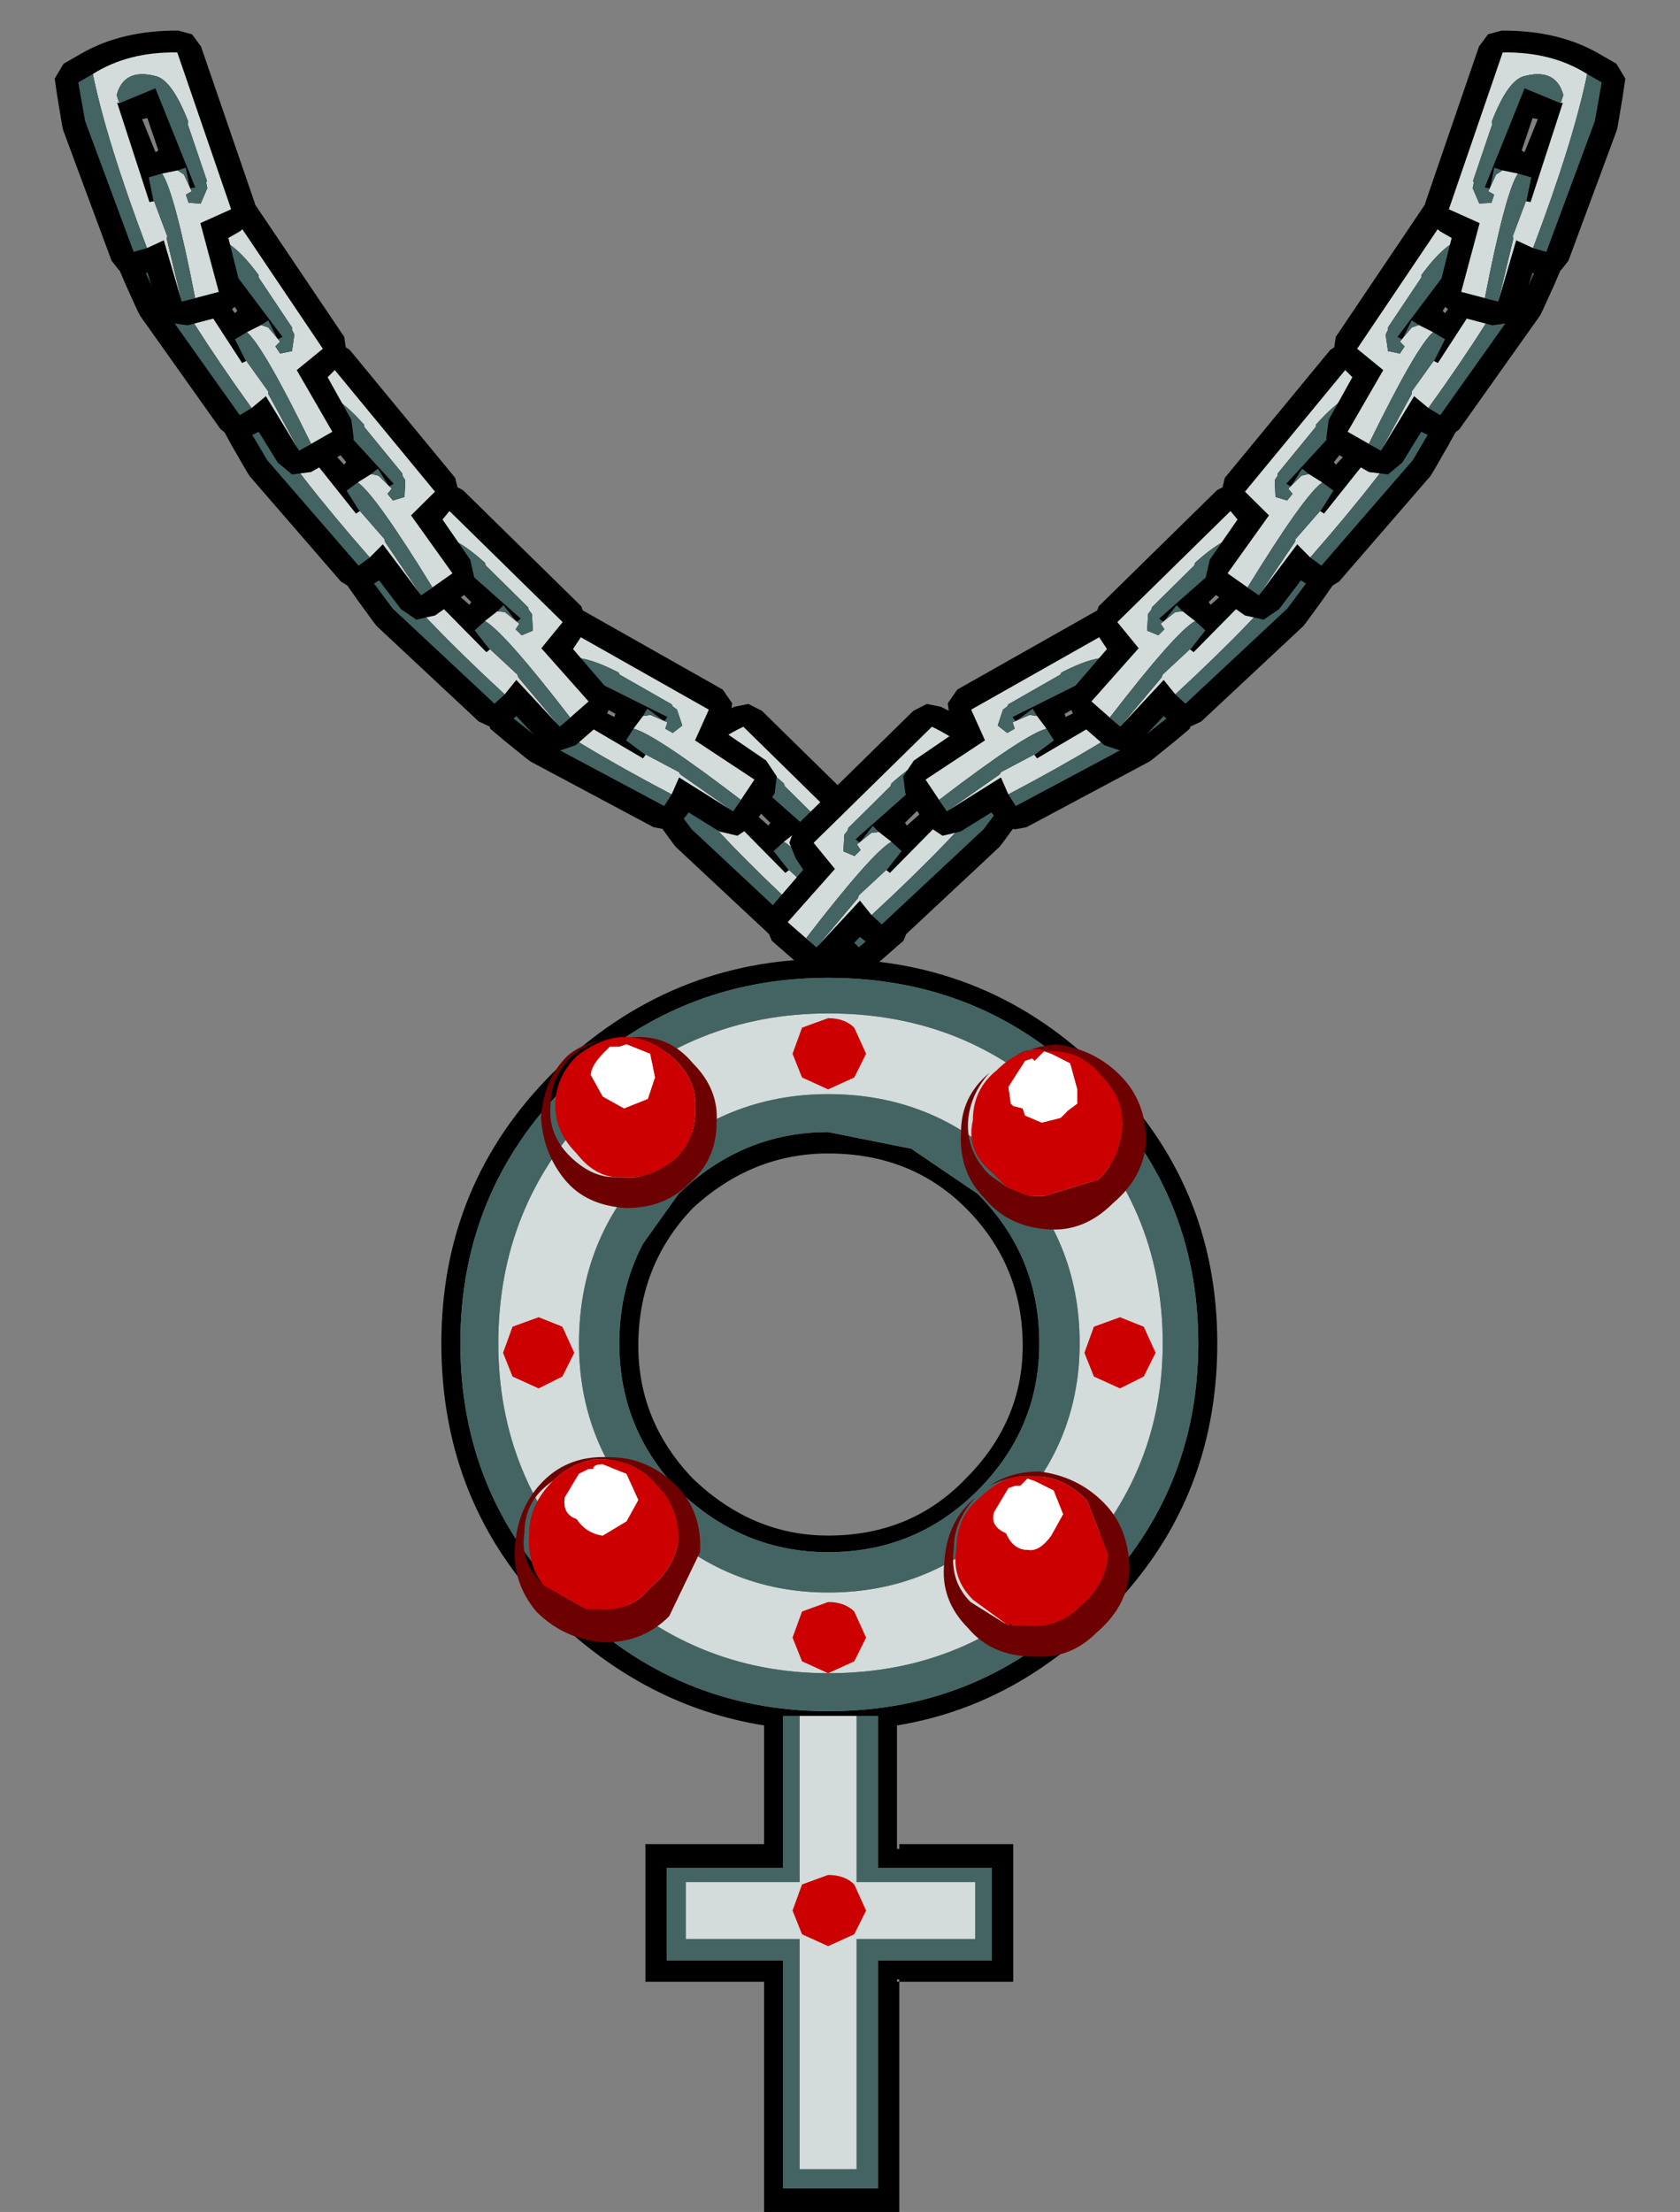 <?xml version="1.0" encoding="UTF-8" standalone="no"?>
<svg xmlns:xlink="http://www.w3.org/1999/xlink" height="46.6px" width="35.4px" xmlns="http://www.w3.org/2000/svg">
  <rect width="100%" height="100%" fill="#808080" stroke="none"/>
  <g transform="matrix(1.0, 0.0, 0.0, 1.0, -2.0, -0.1)">
    <use height="14.3" transform="matrix(1.0, 0.0, 0.0, 1.0, 12.35, 21.3)" width="14.3" xlink:href="#sprite0"/>
    <use height="6.05" transform="matrix(0.981, -0.2, 0.2, 0.978, 15.258, 15.391)" width="4.95" xlink:href="#sprite1"/>
    <use height="6.05" transform="matrix(-0.981, -0.2, -0.2, 0.978, 24.042, 15.391)" width="4.95" xlink:href="#sprite1"/>
    <use height="6.05" transform="matrix(0.895, -0.446, 0.447, 0.893, 11.568, 13.932)" width="4.95" xlink:href="#sprite1"/>
    <use height="6.05" transform="matrix(0.981, -0.2, 0.2, 0.978, 8.958, 10.741)" width="4.95" xlink:href="#sprite1"/>
    <use height="6.05" transform="matrix(0.997, -0.096, 0.096, 0.994, 6.553, 7.491)" width="4.95" xlink:href="#sprite1"/>
    <use height="6.05" transform="matrix(1.001, 0.0, 0.0, 0.999, 4.499, 4.051)" width="4.95" xlink:href="#sprite1"/>
    <use height="6.05" transform="matrix(0.967, 0.259, -0.259, 0.965, 3.593, 0.114)" width="4.95" xlink:href="#sprite1"/>
    <use height="6.05" transform="matrix(-0.895, -0.446, -0.447, 0.893, 27.832, 13.932)" width="4.95" xlink:href="#sprite1"/>
    <use height="6.05" transform="matrix(-0.981, -0.2, -0.2, 0.978, 30.442, 10.741)" width="4.95" xlink:href="#sprite1"/>
    <use height="6.05" transform="matrix(-0.997, -0.096, -0.096, 0.994, 32.847, 7.491)" width="4.95" xlink:href="#sprite1"/>
    <use height="6.05" transform="matrix(-1.001, 0.0, 0.0, 0.999, 34.901, 4.051)" width="4.95" xlink:href="#sprite1"/>
    <use height="6.05" transform="matrix(-0.967, 0.259, 0.259, 0.965, 35.807, 0.114)" width="4.95" xlink:href="#sprite1"/>
    <use height="26.4" transform="matrix(1.0, 0.0, 0.0, 1.0, 11.3, 20.3)" width="16.35" xlink:href="#shape2"/>
  </g>
  <defs>
    <g id="sprite0" transform="matrix(1.0, 0.0, 0.0, 1.0, 0.0, 0.0)">
      <use height="14.3" transform="matrix(1.0, 0.0, 0.0, 1.0, 0.0, 0.0)" width="14.3" xlink:href="#shape0"/>
    </g>
    <g id="shape0" transform="matrix(1.0, 0.0, 0.0, 1.0, 0.0, 0.0)">
      <path d="M14.3 7.15 Q14.3 10.1 12.2 12.2 10.1 14.3 7.15 14.3 4.2 14.3 2.1 12.2 0.0 10.1 0.0 7.15 0.0 4.2 2.1 2.1 4.2 0.0 7.15 0.0 10.1 0.0 12.2 2.1 14.3 4.2 14.3 7.15" fill="#999999" fill-opacity="0.008" fill-rule="evenodd" stroke="none"/>
    </g>
    <g id="sprite1" transform="matrix(1.0, 0.0, 0.0, 1.0, 0.4, 0.5)">
      <use height="6.05" transform="matrix(1.0, 0.0, 0.0, 1.0, -0.4, -0.5)" width="4.95" xlink:href="#shape1"/>
    </g>
    <g id="shape1" transform="matrix(1.0, 0.0, 0.0, 1.0, 0.4, 0.5)">
      <path d="M2.15 -0.45 L2.4 -0.25 4.35 2.65 4.4 3.0 4.2 3.3 4.0 3.5 4.5 4.4 4.55 4.8 4.35 5.1 3.65 5.5 3.25 5.55 2.95 5.3 2.55 4.65 2.45 4.7 2.2 4.8 1.95 4.75 1.75 4.6 0.05 2.2 0.0 2.1 -0.25 1.55 -0.4 1.2 -0.3 0.85 0.0 0.55 Q0.7 -0.15 1.85 -0.45 L2.15 -0.45 M1.6 1.55 L2.05 2.15 2.1 2.1 1.7 1.5 1.6 1.55" fill="#000000" fill-rule="evenodd" stroke="none"/>
      <path d="M2.6 2.4 L2.75 2.45 3.0 2.75 2.9 2.85 3.0 3.0 3.25 2.95 3.3 2.6 3.25 2.5 3.25 2.45 3.15 2.3 2.55 1.4 2.55 1.35 Q2.0 0.6 1.65 0.6 0.95 0.6 0.95 1.2 L1.05 1.35 1.0 1.35 2.2 3.2 2.3 3.15 2.25 3.1 2.75 3.8 2.75 3.85 3.4 5.05 3.65 4.9 Q2.65 2.85 2.3 2.55 L2.6 2.4 M2.4 4.15 Q1.0 2.2 0.35 0.9 0.95 0.25 1.95 0.0 L3.9 2.9 3.35 3.35 4.1 4.65 3.4 5.05 2.7 3.9 2.4 4.15" fill="#d3dcda" fill-rule="evenodd" stroke="none"/>
      <path d="M1.05 1.35 L0.95 1.2 Q0.95 0.6 1.65 0.6 2.0 0.6 2.55 1.35 L2.55 1.4 3.15 2.3 3.25 2.45 3.25 2.5 3.3 2.6 3.25 2.95 3.0 3.0 2.9 2.85 3.0 2.75 2.75 2.45 2.6 2.4 2.75 2.3 2.95 2.7 3.05 2.65 1.7 0.85 1.05 1.35 M2.3 2.55 Q2.65 2.85 3.65 4.9 L3.4 5.05 2.75 3.85 2.75 3.8 2.25 3.1 2.05 2.7 2.3 2.55 M2.4 4.15 L2.15 4.3 0.45 1.9 0.1 1.15 0.35 0.9 Q1.0 2.2 2.4 4.15" fill="#446464" fill-rule="evenodd" stroke="none"/>
    </g>
    <g id="shape2" transform="matrix(1.0, 0.0, 0.0, 1.0, -11.3, -20.3)">
      <path d="M19.45 20.3 Q22.85 20.3 25.25 22.7 27.65 25.05 27.65 28.4 27.65 31.8 25.25 34.15 23.35 36.05 20.9 36.45 L20.9 39.05 20.95 39.05 20.95 38.95 23.35 38.95 23.35 41.85 20.95 41.85 20.95 46.7 18.1 46.7 18.1 41.85 15.6 41.85 15.6 38.95 18.1 38.95 18.1 36.45 Q15.6 36.05 13.65 34.15 11.3 31.8 11.3 28.4 11.3 25.05 13.65 22.7 16.1 20.3 19.45 20.3 M19.45 20.7 Q16.25 20.7 13.95 22.95 11.7 25.2 11.7 28.4 11.7 31.6 13.95 33.85 16.25 36.15 19.45 36.15 22.7 36.15 24.95 33.85 27.25 31.6 27.25 28.4 27.25 25.2 24.95 22.95 22.7 20.7 19.45 20.7 M16.6 25.55 Q15.45 26.75 15.45 28.45 15.45 30.05 16.6 31.25 17.85 32.45 19.45 32.45 21.2 32.45 22.35 31.25 23.55 30.05 23.55 28.45 23.55 26.75 22.35 25.55 21.2 24.4 19.45 24.4 17.85 24.4 16.6 25.55 M16.3 25.25 Q17.65 23.95 19.45 23.95 L21.2 24.3 22.6 25.25 Q23.9 26.55 23.9 28.4 23.9 30.2 22.6 31.5 21.3 32.8 19.45 32.8 17.65 32.8 16.3 31.5 15.05 30.2 15.05 28.4 15.05 27.25 15.55 26.3 L16.3 25.25 M20.05 36.25 L18.85 36.25 18.5 36.25 18.5 39.45 16.05 39.45 16.05 41.4 18.5 41.4 18.5 46.2 20.5 46.2 20.5 41.4 22.9 41.4 22.9 39.45 20.5 39.45 20.5 36.25 20.05 36.25 M20.95 41.85 L20.95 41.8 20.9 41.8 20.9 41.85 20.95 41.85" fill="#000000" fill-rule="evenodd" stroke="none"/>
      <path d="M19.45 23.15 Q17.3 23.15 15.7 24.65 14.2 26.2 14.2 28.4 14.2 30.55 15.7 32.1 17.3 33.65 19.45 33.65 21.65 33.65 23.2 32.1 24.75 30.55 24.75 28.4 24.75 26.2 23.2 24.65 21.65 23.15 19.45 23.15 M19.45 21.45 Q22.4 21.45 24.4 23.45 26.5 25.5 26.5 28.4 26.5 31.25 24.4 33.3 22.4 35.35 19.45 35.35 16.6 35.35 14.5 33.3 12.5 31.25 12.5 28.4 12.5 25.5 14.5 23.45 16.6 21.45 19.45 21.45 M18.85 36.25 L20.05 36.25 20.05 39.75 22.55 39.75 22.55 40.95 20.05 40.95 20.05 45.8 18.85 45.8 18.85 40.95 16.45 40.95 16.45 39.75 18.85 39.75 18.85 36.25" fill="#d3dcda" fill-rule="evenodd" stroke="none"/>
      <path d="M19.45 23.15 Q21.65 23.15 23.2 24.65 24.75 26.2 24.75 28.4 24.75 30.55 23.2 32.1 21.65 33.65 19.45 33.65 17.3 33.65 15.7 32.1 14.2 30.55 14.2 28.4 14.2 26.2 15.7 24.65 17.3 23.15 19.45 23.15 M19.45 21.45 Q16.6 21.45 14.5 23.45 12.5 25.5 12.5 28.4 12.5 31.25 14.5 33.3 16.6 35.35 19.45 35.35 22.4 35.35 24.4 33.3 26.5 31.25 26.5 28.4 26.5 25.5 24.4 23.45 22.4 21.45 19.45 21.45 M19.45 20.7 Q22.7 20.7 24.95 22.95 27.25 25.2 27.25 28.4 27.25 31.6 24.95 33.85 22.7 36.15 19.45 36.15 16.25 36.15 13.95 33.85 11.7 31.6 11.7 28.4 11.7 25.2 13.95 22.95 16.25 20.7 19.45 20.7 M16.3 25.25 L15.55 26.3 Q15.05 27.25 15.05 28.4 15.05 30.2 16.3 31.5 17.65 32.8 19.45 32.8 21.3 32.8 22.6 31.5 23.9 30.2 23.9 28.4 23.9 26.55 22.6 25.25 L21.2 24.3 19.45 23.95 Q17.65 23.95 16.3 25.25 M18.85 36.25 L18.85 39.75 16.45 39.75 16.45 40.95 18.85 40.95 18.85 45.8 20.05 45.8 20.05 40.95 22.55 40.95 22.55 39.75 20.05 39.75 20.05 36.25 20.5 36.25 20.5 39.45 22.9 39.45 22.9 41.4 20.5 41.4 20.5 46.2 18.5 46.2 18.5 41.4 16.05 41.4 16.05 39.45 18.5 39.45 18.5 36.25 18.85 36.25" fill="#446464" fill-rule="evenodd" stroke="none"/>
      <path d="M18.9 21.75 L19.45 21.55 Q19.8 21.55 20.0 21.75 L20.25 22.3 20.0 22.8 19.45 23.05 18.9 22.8 18.7 22.3 18.9 21.75 M12.8 29.1 L12.6 28.6 12.8 28.05 13.35 27.85 13.85 28.05 14.1 28.6 13.85 29.1 13.35 29.35 12.8 29.1 M19.45 35.35 L18.9 35.1 18.7 34.6 18.9 34.05 19.45 33.85 Q19.8 33.85 20.0 34.05 L20.25 34.6 20.0 35.1 19.45 35.35 M19.45 41.1 L18.9 40.85 18.7 40.35 18.9 39.8 19.45 39.6 Q19.8 39.6 20.0 39.8 L20.25 40.35 20.0 40.85 19.45 41.1 M25.05 29.1 L24.85 28.6 25.05 28.05 25.6 27.85 26.1 28.05 26.35 28.6 26.1 29.1 25.6 29.35 25.05 29.1" fill="#cc0000" fill-rule="evenodd" stroke="none"/>
      <path d="M23.2 25.1 L23.55 25.25 23.7 25.3 24.0 25.3 25.15 24.95 Q25.6 24.5 25.65 23.85 25.7 23.25 25.2 22.75 24.75 22.2 24.1 22.25 L23.85 22.2 Q23.6 22.2 23.4 22.35 23.75 22.15 24.25 22.1 25.05 22.2 25.6 22.75 26.15 23.3 26.15 24.15 26.1 24.9 25.45 25.45 24.85 26.05 24.1 26.0 23.25 25.95 22.75 25.35 22.2 24.8 22.25 23.95 22.25 23.2 22.85 22.7 22.45 23.15 22.4 23.7 22.35 24.35 22.85 24.85 L23.2 25.1 M15.25 21.95 L15.35 21.95 Q16.1 21.9 16.6 22.5 17.15 23.05 17.1 23.75 17.1 24.55 16.5 25.05 16.0 25.55 15.2 25.55 14.35 25.5 13.9 24.95 13.45 24.4 13.4 23.65 13.45 22.85 13.95 22.35 14.3 22.05 14.8 22.0 14.4 22.05 14.05 22.35 13.6 22.8 13.6 23.4 13.55 24.0 14.0 24.45 14.45 24.9 14.95 24.9 L15.15 24.9 Q15.7 24.95 16.25 24.5 16.65 24.1 16.65 23.5 16.7 22.9 16.25 22.45 15.8 22.0 15.25 21.95 M13.45 33.5 L14.35 34.0 14.65 34.0 Q15.3 34.05 15.7 33.55 16.2 33.15 16.3 32.55 16.3 31.85 15.85 31.4 15.45 30.9 14.8 30.85 L14.5 30.85 Q14.0 30.95 13.65 31.3 13.05 31.7 13.05 32.4 12.95 33.0 13.45 33.5 M23.5 31.2 Q23.15 31.25 22.85 31.4 23.3 31.1 23.9 31.1 24.7 31.2 25.25 31.75 25.8 32.3 25.8 33.2 25.75 33.95 25.1 34.5 24.55 35.05 23.8 35.0 22.9 35.0 22.4 34.4 21.8 33.8 21.9 33.0 21.95 32.15 22.55 31.65 22.1 32.15 22.1 32.7 22.0 33.4 22.45 33.85 L23.25 34.35 23.3 34.3 23.35 34.35 23.65 34.35 Q24.3 34.4 24.75 33.95 25.3 33.5 25.35 32.85 L24.9 31.7 Q24.4 31.2 23.8 31.2 L23.5 31.2 M16.25 31.4 Q16.8 31.95 16.75 32.8 L16.1 34.15 Q15.55 34.7 14.75 34.7 13.9 34.65 13.3 34.05 12.8 33.45 12.85 32.7 12.9 31.85 13.45 31.3 14.0 30.75 14.85 30.8 15.65 30.8 16.25 31.4" fill="#6d0101" fill-rule="evenodd" stroke="none"/>
      <path d="M23.8 22.45 L23.75 22.4 23.6 22.45 23.25 23.0 23.3 23.35 23.35 23.4 23.55 23.45 23.6 23.6 23.95 23.75 24.35 23.65 24.5 23.5 24.7 23.35 24.7 23.25 24.7 23.05 24.55 22.5 24.15 22.3 24.0 22.25 23.8 22.45 M23.85 22.2 L24.1 22.25 Q24.75 22.2 25.2 22.75 25.7 23.25 25.65 23.85 25.6 24.5 25.15 24.95 L24.0 25.3 23.7 25.3 23.55 25.25 23.2 25.1 22.9 24.8 Q22.35 24.35 22.5 23.7 22.5 23.05 23.0 22.65 23.4 22.25 23.85 22.2 M15.25 21.95 Q15.8 22.0 16.25 22.45 16.7 22.9 16.65 23.5 16.65 24.1 16.25 24.5 15.7 24.95 15.15 24.9 L14.95 24.9 Q14.5 24.85 14.15 24.4 13.7 23.95 13.7 23.4 13.7 22.8 14.15 22.35 14.6 22.0 15.05 21.95 L15.25 21.95 M14.75 22.25 Q14.45 22.55 14.45 22.75 L14.7 23.2 15.15 23.45 15.65 23.25 15.8 22.8 15.7 22.3 15.2 22.1 15.05 22.15 14.85 22.15 14.75 22.25 M13.65 31.3 Q14.0 30.95 14.5 30.85 L14.8 30.85 Q15.45 30.9 15.85 31.4 16.3 31.85 16.3 32.55 16.2 33.15 15.7 33.55 15.3 34.05 14.65 34.0 L14.35 34.0 13.45 33.5 Q13.1 33.05 13.15 32.4 13.15 31.8 13.65 31.3 M14.7 30.95 Q14.5 30.95 14.5 31.05 L14.4 31.05 14.2 31.15 13.9 31.65 Q13.85 32.0 14.15 32.1 14.35 32.4 14.7 32.45 L15.2 32.15 15.45 31.7 15.2 31.15 14.7 30.95 M23.5 31.2 L23.8 31.2 Q24.4 31.2 24.9 31.7 L25.35 32.85 Q25.3 33.5 24.75 33.95 24.3 34.4 23.65 34.35 L23.35 34.35 23.3 34.3 23.25 34.35 22.5 33.8 Q22.05 33.35 22.15 32.75 22.15 32.05 22.65 31.65 23.05 31.25 23.5 31.2 M24.2 31.5 L23.8 31.3 23.65 31.25 23.5 31.4 23.4 31.4 23.25 31.45 22.95 31.95 Q22.85 32.25 23.2 32.4 23.35 32.75 23.65 32.75 23.9 32.8 24.15 32.45 L24.4 32.0 24.2 31.5" fill="#cc0000" fill-rule="evenodd" stroke="none"/>
      <path d="M23.8 22.45 L24.0 22.25 24.15 22.3 24.55 22.5 24.7 23.05 24.7 23.25 24.7 23.35 24.5 23.5 24.35 23.65 23.95 23.75 23.6 23.6 23.55 23.45 23.35 23.4 23.3 23.35 23.25 23.0 23.6 22.45 23.75 22.4 23.8 22.45 M14.75 22.25 L14.85 22.15 15.05 22.15 15.2 22.1 15.7 22.3 15.8 22.8 15.65 23.25 15.15 23.45 14.7 23.2 14.45 22.75 Q14.45 22.55 14.75 22.25 M14.7 30.95 L15.2 31.15 15.45 31.7 15.2 32.15 14.7 32.45 Q14.35 32.4 14.15 32.1 13.85 32.0 13.9 31.65 L14.2 31.15 14.4 31.05 14.5 31.05 Q14.5 30.95 14.7 30.95 M24.2 31.5 L24.4 32.0 24.15 32.45 Q23.9 32.8 23.65 32.75 23.35 32.75 23.2 32.4 22.85 32.25 22.95 31.95 L23.25 31.45 23.4 31.4 23.5 31.4 23.65 31.25 23.8 31.3 24.2 31.5" fill="#ffffff" fill-rule="evenodd" stroke="none"/>
    </g>
  </defs>
</svg>
